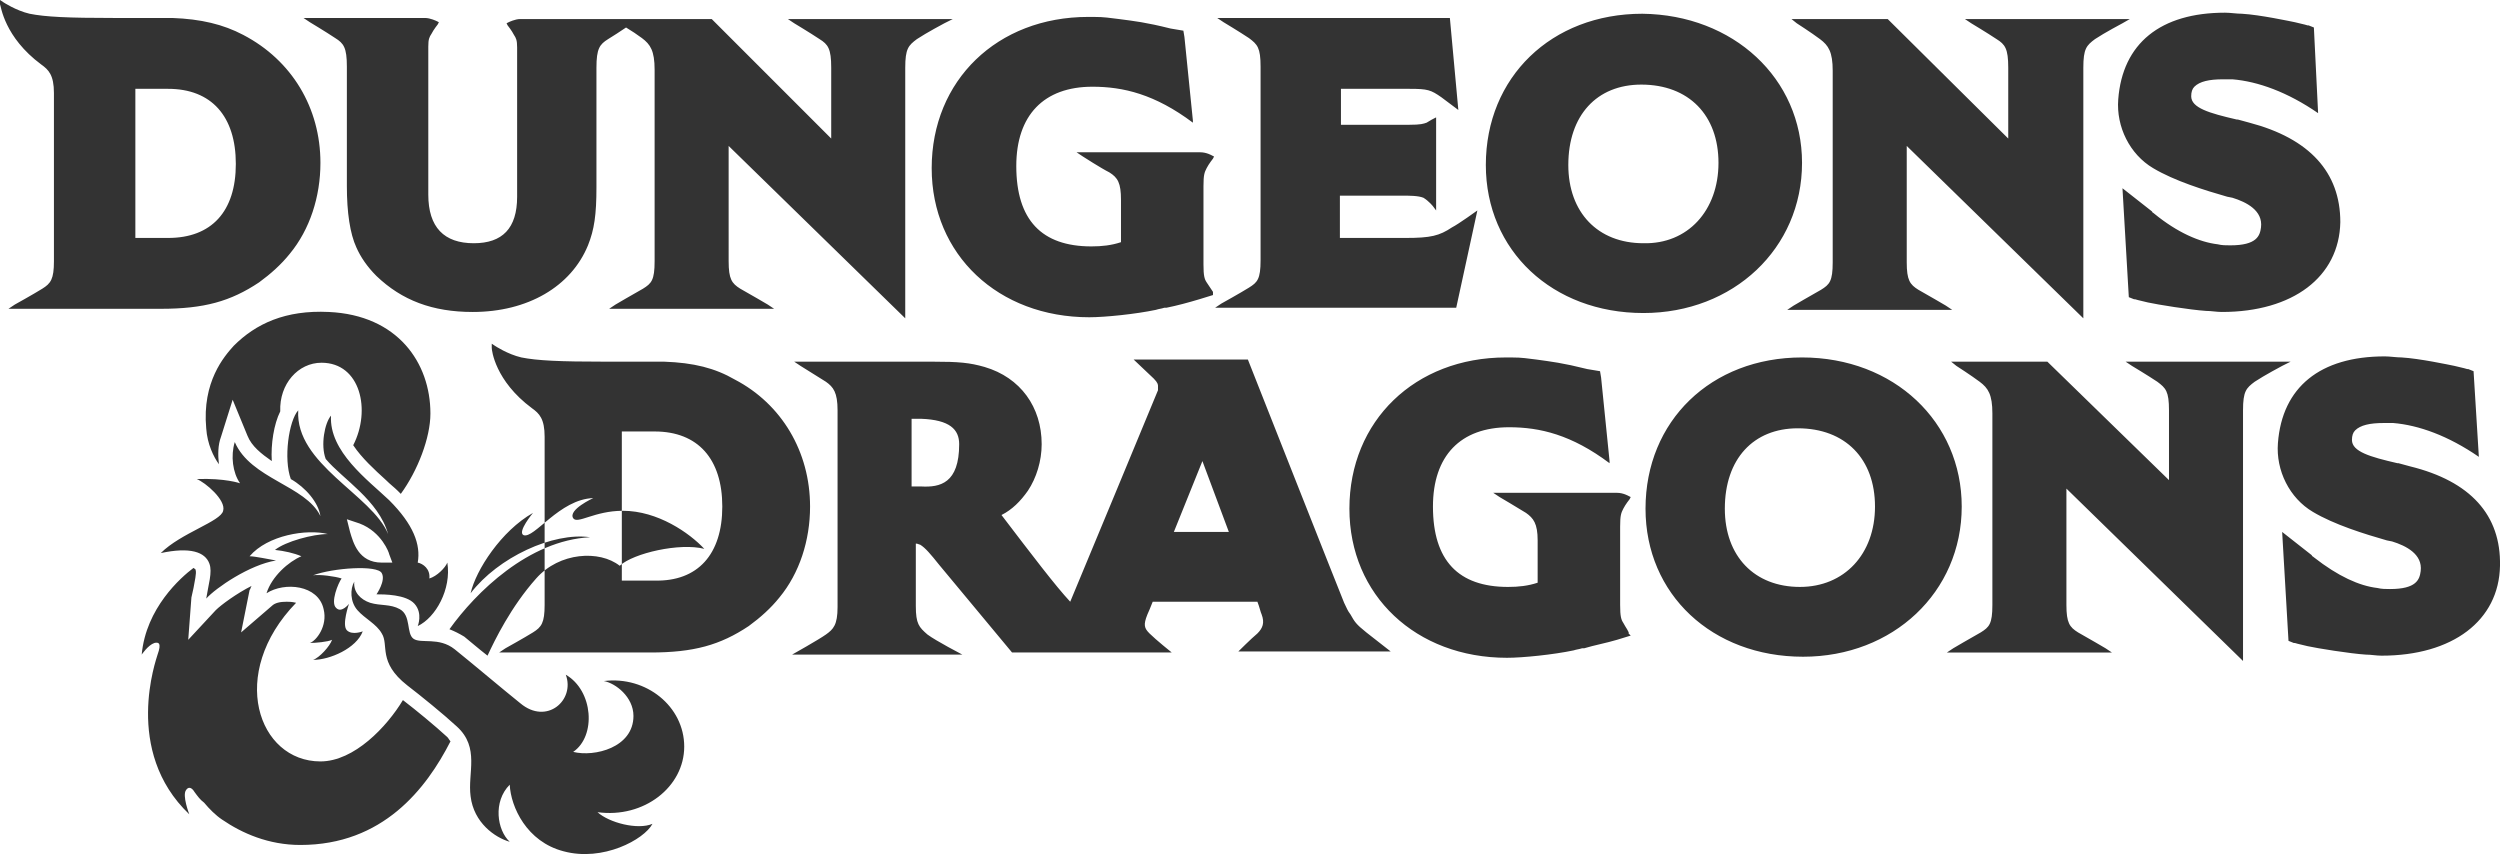<?xml version="1.0" encoding="utf-8"?>
<!-- Generator: Adobe Illustrator 19.2.0, SVG Export Plug-In . SVG Version: 6.00 Build 0)  -->
<!DOCTYPE svg PUBLIC "-//W3C//DTD SVG 1.1//EN" "http://www.w3.org/Graphics/SVG/1.1/DTD/svg11.dtd">
<svg version="1.1" id="Layer_2" xmlns="http://www.w3.org/2000/svg" xmlns:xlink="http://www.w3.org/1999/xlink" x="0px" y="0px"
	 width="236.4px" height="80.8px" viewBox="0 0 236.4 80.8" enable-background="new 0 0 236.4 80.8" xml:space="preserve">
<path fill="#333333" d="M170.4,15.4c0,8.1-6.5,14.2-15,14.2c-8.6,0-14.9-5.9-14.9-14c0-8.3,6.2-14.3,14.8-14.3
	C163.9,1.4,170.4,7.4,170.4,15.4 M162.5,15.4c0-4.5-2.8-7.4-7.3-7.4c-4.2,0-6.9,2.9-6.9,7.6c0,4.5,2.8,7.4,7.1,7.4
	C159.6,23.1,162.5,19.9,162.5,15.4 M30.3,15.4c0,3.2-1,6.3-2.9,8.6c-0.8,1-1.8,1.9-2.9,2.7c-2.7,1.8-5.2,2.5-9.3,2.5H0.8l0.6-0.4
	c0,0,1.8-1,2.6-1.5s1.1-0.9,1.1-2.6V8.8c0-1.7-0.5-2.2-1.2-2.7C0.4,3.5,0.1,0.6,0,0.4V0l0.3,0.2c0,0,1.2,0.8,2.5,1.1
	c1.5,0.3,3.6,0.4,8,0.4h5.5l0,0C19,1.8,21.1,2.3,23,3.3C27.6,5.7,30.3,10.2,30.3,15.4 M22.3,15.5c0-4.5-2.3-7.1-6.4-7.1h-3.1v14.1
	h3.1C20,22.5,22.3,20,22.3,15.5 M212.7,11.6c-0.4-0.1-0.7-0.2-1.1-0.3h-0.1c-2.6-0.6-4.3-1.1-4.3-2.2c0-0.4,0.1-0.7,0.3-0.9
	c0.5-0.5,1.4-0.7,2.7-0.7c0.2,0,0.4,0,0.7,0h0.1h0.1c2.4,0.2,5.2,1.2,8.1,3.2l-0.4-8.1l-0.5-0.2h-0.1c0,0-0.3-0.1-1.2-0.3
	c-0.5-0.1-3.3-0.7-5-0.8c-0.5,0-1.1-0.1-1.6-0.1c-6.1,0-9.7,2.9-10.1,8.2c-0.2,2.6,1.1,5.2,3.3,6.5c2,1.2,4.9,2.1,7,2.7l0.5,0.1
	c1.3,0.4,2.9,1.2,2.7,2.8c-0.1,0.8-0.4,1.7-2.9,1.7c-0.4,0-0.8,0-1.2-0.1c-1.7-0.2-3.8-1.1-6-2.9c-0.1-0.1-0.2-0.1-0.2-0.2l-1.4-1.1
	l-1.4-1.1l0.6,10.3l0.5,0.2h0.1c0,0,0.3,0.1,1.2,0.3c0.9,0.2,4,0.7,5.5,0.8c0.5,0,1,0.1,1.5,0.1c6.7,0,11.1-3.3,11.2-8.5
	C221.3,16.3,218.4,13.1,212.7,11.6 M132.9,22.5h-6.2v-4c0,0,5.7,0,5.8,0c0.8,0,1.6,0,2.1,0.2c0.5,0.3,0.9,0.8,0.9,0.8l0.3,0.4v-8.8
	l-0.2,0.1c0,0-0.4,0.2-0.7,0.4c-0.3,0.1-0.5,0.2-1.7,0.2h-6.4V8.4h6.5c1.7,0,2,0.1,3,0.8l1.6,1.2l-0.8-8.7h-22l0.6,0.4
	c0,0,1.5,0.9,2.4,1.5c0.8,0.6,1.1,0.9,1.1,2.7v18.3c0,1.8-0.3,2.1-1.1,2.6s-2.6,1.5-2.6,1.5l-0.6,0.4h22.8l2-9.2
	c0,0-1.8,1.3-2.4,1.6C136.1,22.3,135.3,22.5,132.9,22.5 M90.1,1.8H74.5l0.6,0.4c0,0,1.5,0.9,2.4,1.5c0.8,0.5,1.1,0.9,1.1,2.7v6.7
	L67.3,1.8l0,0H49.2c-0.5,0-1.1,0.3-1.1,0.3l-0.2,0.1L48,2.4c0,0,0.4,0.5,0.6,0.9c0.2,0.3,0.3,0.5,0.3,1.2v14l0,0l0,0v0.1
	c0,3-1.4,4.4-4.1,4.4c-2.8,0-4.3-1.5-4.3-4.6v-14c0-0.7,0.1-0.9,0.3-1.2c0.2-0.4,0.6-0.9,0.6-0.9l0.1-0.2L41.3,2
	c0,0-0.6-0.3-1.1-0.3H28.7l0.6,0.4c0,0,1.5,0.9,2.4,1.5c0.8,0.5,1.1,0.9,1.1,2.7v11.3c0,2.5,0.3,4.5,0.9,5.8c0.4,0.9,1,1.8,1.9,2.7
	c2.4,2.3,5.3,3.4,9.1,3.4c5.2,0,9.3-2.4,10.9-6.3c0.6-1.5,0.8-2.9,0.8-5.5V6.4c0-1.8,0.3-2.2,1.1-2.7C58,3.4,58.6,3,59.2,2.6
	c0.5,0.3,1.1,0.7,1.5,1c0.8,0.6,1.2,1.2,1.2,3v18.1c0,1.8-0.3,2.1-1.1,2.6c-0.9,0.5-2.6,1.5-2.6,1.5l-0.6,0.4h15.6l-0.6-0.4
	c0,0-1.7-1-2.6-1.5c-0.8-0.5-1.1-0.9-1.1-2.6V13.8l16.7,16.3V6.4c0-1.8,0.3-2.1,1.1-2.7c0.9-0.6,2.6-1.5,2.6-1.5L90.1,1.8z
	 M178.5,1.8L178.5,1.8L178.5,1.8z M201.4,1.8h-15.6l0.6,0.4c0,0,1.5,0.9,2.4,1.5c0.8,0.5,1.1,0.9,1.1,2.7v6.7L178.5,1.8h-9.1
	l0.5,0.4c0,0,1.4,0.9,2.2,1.5c0.8,0.6,1.2,1.2,1.2,3v18.1c0,1.8-0.3,2.1-1.1,2.6c-0.9,0.5-2.6,1.5-2.6,1.5l-0.6,0.4h15.6l-0.6-0.4
	c0,0-1.7-1-2.6-1.5c-0.8-0.5-1.1-0.9-1.1-2.6v-11L197,30.1V6.4c0-1.8,0.3-2.1,1.1-2.7c0.9-0.6,2.6-1.5,2.6-1.5L201.4,1.8z
	 M114.7,27.6c0,0-0.4-0.6-0.6-0.9c-0.2-0.3-0.3-0.6-0.3-1.7v-7.4c0-1.1,0.1-1.3,0.3-1.7s0.6-0.9,0.6-0.9l0.1-0.2l-0.2-0.1
	c0,0-0.5-0.3-1.1-0.3l0,0c-0.2,0-11.7,0-11.7,0l0.6,0.4c0,0,1.7,1.1,2.5,1.5c0.8,0.5,1.1,1,1.1,2.6v4c-0.9,0.3-1.8,0.4-2.8,0.4
	c-4.7,0-7.1-2.5-7.1-7.6c0-4.8,2.6-7.5,7.2-7.5c2.9,0,5.9,0.7,9.5,3.4v-0.2L112,3.5l-0.1-0.6l-0.6-0.1l-0.6-0.1
	c-2.4-0.6-3.4-0.7-4.9-0.9c-0.9-0.1-1.3-0.2-2.4-0.2c0,0-0.3,0-0.5,0c-8.6,0-14.8,6-14.8,14.3c0,8.2,6.3,14.1,14.9,14.1
	c1.5,0,4.4-0.3,6.3-0.7c0.3-0.1,0.5-0.1,0.8-0.2c0.1,0,0.1,0,0.2,0c1-0.2,2.1-0.5,3.1-0.8l1.3-0.4V27.6z M76.6,47.9
	c0,3.2-1,6.3-2.9,8.6c-0.8,1-1.8,1.9-2.9,2.7c-2.7,1.8-5.2,2.5-9.3,2.5H47.2l0.6-0.4c0,0,1.8-1,2.6-1.5c0.8-0.5,1.1-0.9,1.1-2.6
	V41.3c0-1.7-0.5-2.2-1.2-2.7c-3.5-2.6-3.8-5.5-3.8-5.7v-0.4l0.3,0.2c0,0,1.2,0.8,2.5,1.1c1.5,0.3,3.6,0.4,8,0.4h5.5l0,0
	c2.8,0.1,4.8,0.6,6.7,1.7C73.9,38.2,76.6,42.7,76.6,47.9 M68.3,47.9c0-4.5-2.3-7.1-6.4-7.1h-3.1v14.1h3.1C66,55,68.3,52.4,68.3,47.9
	 M227.9,44.1c-0.4-0.1-0.7-0.2-1.1-0.3h-0.1c-2.6-0.6-4.3-1.1-4.3-2.2c0-0.4,0.1-0.7,0.3-0.9c0.5-0.5,1.4-0.7,2.7-0.7
	c0.2,0,0.4,0,0.7,0h0.1h0.1c2.4,0.2,5.2,1.2,8.1,3.2l-0.5-8.1l-0.5-0.2h-0.1c0,0-0.3-0.1-1.2-0.3c-0.5-0.1-3.3-0.7-5-0.8
	c-0.5,0-1.1-0.1-1.6-0.1c-6.1,0-9.7,2.9-10.1,8.2c-0.2,2.6,1.1,5.2,3.3,6.5c2,1.2,4.9,2.1,7,2.7l0.5,0.1c1.3,0.4,2.9,1.2,2.7,2.8
	c-0.1,0.8-0.4,1.7-2.9,1.7c-0.4,0-0.8,0-1.2-0.1c-1.7-0.2-3.7-1.1-6-2.9c-0.1-0.1-0.2-0.1-0.2-0.2l-1.4-1.1l-1.4-1.1l0.6,10.3
	l0.5,0.2h0.1c0,0,0.3,0.1,1.2,0.3c0.9,0.2,4,0.7,5.5,0.8c0.5,0,1,0.1,1.5,0.1c6.7,0,11.1-3.3,11.2-8.5
	C236.5,48.7,233.6,45.5,227.9,44.1 M185.5,47.9c0,8.1-6.5,14.2-15,14.2c-8.6,0-14.9-5.9-14.9-14c0-8.3,6.2-14.3,14.8-14.3
	C179.1,33.8,185.5,39.9,185.5,47.9 M177.3,47.9c0-4.5-2.8-7.4-7.3-7.4c-4.2,0-6.9,2.9-6.9,7.6c0,4.5,2.8,7.4,7.1,7.4
	C174.4,55.5,177.3,52.4,177.3,47.9 M129.2,59.8l2.3,1.8h-14.4c0,0,1.2-1.2,1.8-1.7c0.5-0.5,0.7-1,0.4-1.8c-0.1-0.2-0.2-0.7-0.4-1.2
	H109c-0.2,0.5-0.4,1-0.5,1.2c-0.4,1-0.3,1.3,0.2,1.8c0.6,0.6,2.1,1.8,2.1,1.8H95.7l-6.9-8.3l0,0l0,0c-0.8-1-1.3-1.6-1.8-1.9
	c-0.1,0-0.2-0.1-0.4-0.1v5.9c0,1.7,0.3,2,1.1,2.7c0.8,0.6,3.3,1.9,3.3,1.9H74.9c0,0,2.5-1.4,3.2-1.9s1.1-0.9,1.1-2.6V38.8
	c0-1.7-0.4-2.2-1.1-2.7c-0.8-0.5-2.4-1.5-2.4-1.5l-0.6-0.4c0,0,12.3,0,13.1,0c2.5,0,3.5,0.1,4.9,0.5c3.4,1,5.4,3.8,5.4,7.3
	c0,1.6-0.5,3.2-1.3,4.4c-0.7,1-1.5,1.8-2.5,2.3c2.9,3.8,5.1,6.7,6.5,8.2c0.1-0.2,8.3-20,8.3-20c0-0.1,0-0.3,0-0.4s0-0.3-0.4-0.7
	l-1.9-1.8H118c0,0,9,22.8,9.1,23l0,0c0.3,0.6,0.3,0.7,0.6,1.1C128.1,58.8,128.2,59,129.2,59.8 M90.7,42c0-1.4-0.9-2.3-3.6-2.4h-0.9
	V46c0.4,0,0.8,0,0.9,0C88.9,46.1,90.7,45.7,90.7,42 M116.2,50.3l-2.5-6.7l-2.7,6.7H116.2z M216.6,34.2H201l0.6,0.4
	c0,0,1.5,0.9,2.4,1.5c0.8,0.6,1.1,0.9,1.1,2.7v6.6l-11.5-11.2l0,0h-9.1l0.5,0.4c0,0,1.4,0.9,2.2,1.5c0.8,0.6,1.2,1.2,1.2,3v18.1
	c0,1.8-0.3,2.1-1.1,2.6c-0.9,0.5-2.6,1.5-2.6,1.5l-0.6,0.4h15.6l-0.6-0.4c0,0-1.7-1-2.6-1.5c-0.8-0.5-1.1-0.9-1.1-2.6v-11l16.7,16.3
	V38.8c0-1.8,0.3-2.1,1.1-2.7c0.9-0.6,2.6-1.5,2.6-1.5L216.6,34.2z M153.5,58.9c-0.2-0.3-0.3-0.6-0.3-1.7v-7.4c0-1.1,0.1-1.3,0.3-1.7
	c0.2-0.4,0.6-0.9,0.6-0.9l0.1-0.2l-0.2-0.1c0,0-0.5-0.3-1.1-0.3l0,0c-0.2,0-11.7,0-11.7,0l0.6,0.4c0,0,1.7,1,2.5,1.5
	c0.7,0.5,1.1,1,1.1,2.6v4c-0.9,0.3-1.8,0.4-2.8,0.4c-4.7,0-7.1-2.5-7.1-7.6c0-4.8,2.6-7.5,7.2-7.5c2.9,0,5.9,0.7,9.5,3.4v-0.2
	l-0.8-7.9l-0.1-0.6l-0.6-0.1l-0.6-0.1c-2.4-0.6-3.4-0.7-4.8-0.9c-0.9-0.1-1.3-0.2-2.4-0.2c0,0-0.3,0-0.5,0c-8.6,0-14.8,6-14.8,14.3
	c0,8.2,6.3,14.1,14.9,14.1c1.5,0,4.4-0.3,6.3-0.7c0.3-0.1,0.5-0.1,0.8-0.2c0.1,0,0.1,0,0.2,0c1-0.3,2.1-0.5,3.1-0.8l1.3-0.4
	l-0.2-0.2C154.1,59.8,153.7,59.3,153.5,58.9 M64.7,70.6c0,3.8-3.8,6.8-8.2,6.2c1.1,1,3.8,1.7,5.2,1.1c-0.8,1.5-4.7,3.6-8.4,2.6
	c-3.5-0.9-5-4.2-5.1-6.3c-1.6,1.6-1.2,4.3,0,5.4c-1.4-0.4-3.4-1.8-3.7-4.3c-0.3-2.2,0.9-4.6-1.3-6.6c-1.3-1.2-3.4-2.9-4.7-3.9
	c-2.8-2.2-1.7-3.8-2.4-4.9c-0.5-0.9-1.6-1.4-2.3-2.2c-0.7-0.8-0.7-2-0.3-2.7c-0.1,1,0.6,1.7,1.5,2c1,0.3,1.9,0.1,2.8,0.6
	c1.1,0.6,0.6,2.3,1.3,2.8c0.7,0.5,2.4-0.2,3.9,1s4.7,3.9,6.2,5.1c2.5,2.1,5.2-0.3,4.3-2.7c2.6,1.5,2.9,5.8,0.7,7.3
	c2,0.5,5.7-0.4,5.7-3.4c0-1.8-1.7-3.1-2.8-3.3C61.1,63.9,64.7,66.8,64.7,70.6 M21.1,48.3c0.3-1-1.7-2.7-2.5-3
	c2.7-0.1,4.1,0.4,4.1,0.4c-0.7-1-0.9-2.6-0.5-3.9c1.5,3.5,6.7,4.1,8.1,7c-0.2-1.3-1.4-2.7-2.8-3.5c-0.7-1.9-0.2-5.5,0.7-6.5
	c-0.3,5.1,7,8,8.5,11.7c-0.9-3.2-4.3-5.2-5.9-7.1c-0.5-1.3-0.1-3.4,0.5-4.1c-0.2,3.4,3.5,6.1,5.5,8c2.3,2.3,3,4.2,2.7,5.9
	c0.5,0.1,1.2,0.6,1.1,1.5c0.7-0.2,1.5-1,1.7-1.5c0.4,2.5-1.1,5.2-2.8,6c0,0,0.5-1.2-0.3-2.1s-2.9-0.9-3.6-0.9c0,0,0.9-1.3,0.5-2
	c-0.4-0.8-4.6-0.5-6.5,0.2c0.6-0.1,2.1,0.1,2.7,0.3c-0.3,0.4-1.1,2.3-0.5,2.8c0.5,0.5,1.2-0.4,1.2-0.4s-0.7,2-0.2,2.5
	s1.5,0.1,1.5,0.1c-0.6,1.6-3.1,2.7-4.7,2.7c0.6-0.2,1.6-1.3,1.8-1.9c-0.4,0.2-1.6,0.3-2.1,0.3c0.6-0.2,1.7-1.6,1.3-3.2
	c-0.5-2.3-3.7-2.6-5.4-1.5c0.5-1.6,2.1-3,3.3-3.5c-0.7-0.3-1.6-0.5-2.5-0.6c1-0.8,3.6-1.5,5-1.5c-2-0.5-5.7,0.1-7.4,2.1
	c0.5,0,1.9,0.3,2.5,0.4c-2.5,0.4-5.7,2.6-6.6,3.6c0.2-1.3,0.6-2.5,0.3-3.3c-0.4-1.1-1.8-1.6-4.6-1C17.1,50.4,20.9,49.3,21.1,48.3
	 M37.1,53.2l-0.3-0.8c0-0.1-0.7-2.1-2.8-2.9l-1.2-0.4l0.3,1.2c0.3,1,0.8,2.9,3,2.9L37.1,53.2L37.1,53.2z M55.8,50.8
	C50,51.1,45,56,42.5,59.5c0.5,0.2,0.9,0.4,1.4,0.7c0.5,0.4,1.3,1.1,2.2,1.8c0.7-1.5,2.2-4.6,4.6-7.3c2.2-2.5,6-2.7,7.9-1.2
	c1.3-1.2,5.7-2.2,8-1.6c-1.4-1.5-4.4-3.6-7.7-3.6c-2.7,0-4.3,1.3-4.7,0.7c-0.5-0.8,1.9-1.9,1.9-1.9c-3.2,0.1-5.6,3.9-6.6,3.5
	c-0.6-0.3,0.9-2.1,0.9-2.1c-3,1.7-5.4,5.4-5.9,7.6C47.1,52.7,52.3,50.3,55.8,50.8 M38.1,66.2c-1.5,2.5-4.6,5.8-7.8,5.8
	c-5.9,0-8.8-8.3-2.3-15c-0.4-0.1-0.7-0.1-0.9-0.1c-0.6,0-1.1,0.1-1.4,0.4l-2.9,2.5l0.8-4c0.1-0.1,0.1-0.3,0.2-0.4
	c-1.4,0.7-2.9,1.8-3.4,2.3l-2.6,2.8l0.3-4l0.2-0.9c0.1-0.6,0.3-1.4,0.2-1.7c0-0.1-0.1-0.1-0.2-0.2c-1.2,0.9-4.5,3.8-4.9,8.2
	c0,0,0.6-0.9,1.2-1.1c0.4-0.1,0.7,0,0.3,1.1c-0.1,0.4-3.3,9.1,3,15.1c0,0-0.7-1.8-0.3-2.3c0.2-0.3,0.5-0.3,0.8,0.2
	c0.3,0.4,0.5,0.7,0.9,1l0,0l0,0c0.5,0.6,1.1,1.2,1.7,1.6c1.9,1.3,4.4,2.4,7.4,2.4c7.8,0,11.9-5.3,14.2-9.8c-0.1-0.1-0.2-0.3-0.3-0.4
	C41.1,68.6,39.4,67.2,38.1,66.2 M20.7,43.9c-0.1-0.9-0.1-1.8,0.2-2.6l1.1-3.5l1.4,3.4c0.4,1,1.3,1.7,2.3,2.4
	c-0.1-1.6,0.2-3.5,0.8-4.7c-0.1-2.6,1.7-4.6,3.9-4.6c3.7,0,4.7,4.5,3,7.8c0.8,1.2,2,2.3,3.1,3.3c0.4,0.4,0.8,0.7,1.1,1
	c0.1,0.1,0.2,0.2,0.3,0.3c1.6-2.2,2.8-5.3,2.8-7.6c0-4.8-3.1-9.3-9.6-9.6c-4.1-0.2-6.9,1.1-9,3.2c-0.9,1-3,3.4-2.6,7.8
	C19.6,42,20.2,43.2,20.7,43.9"/>
</svg>
